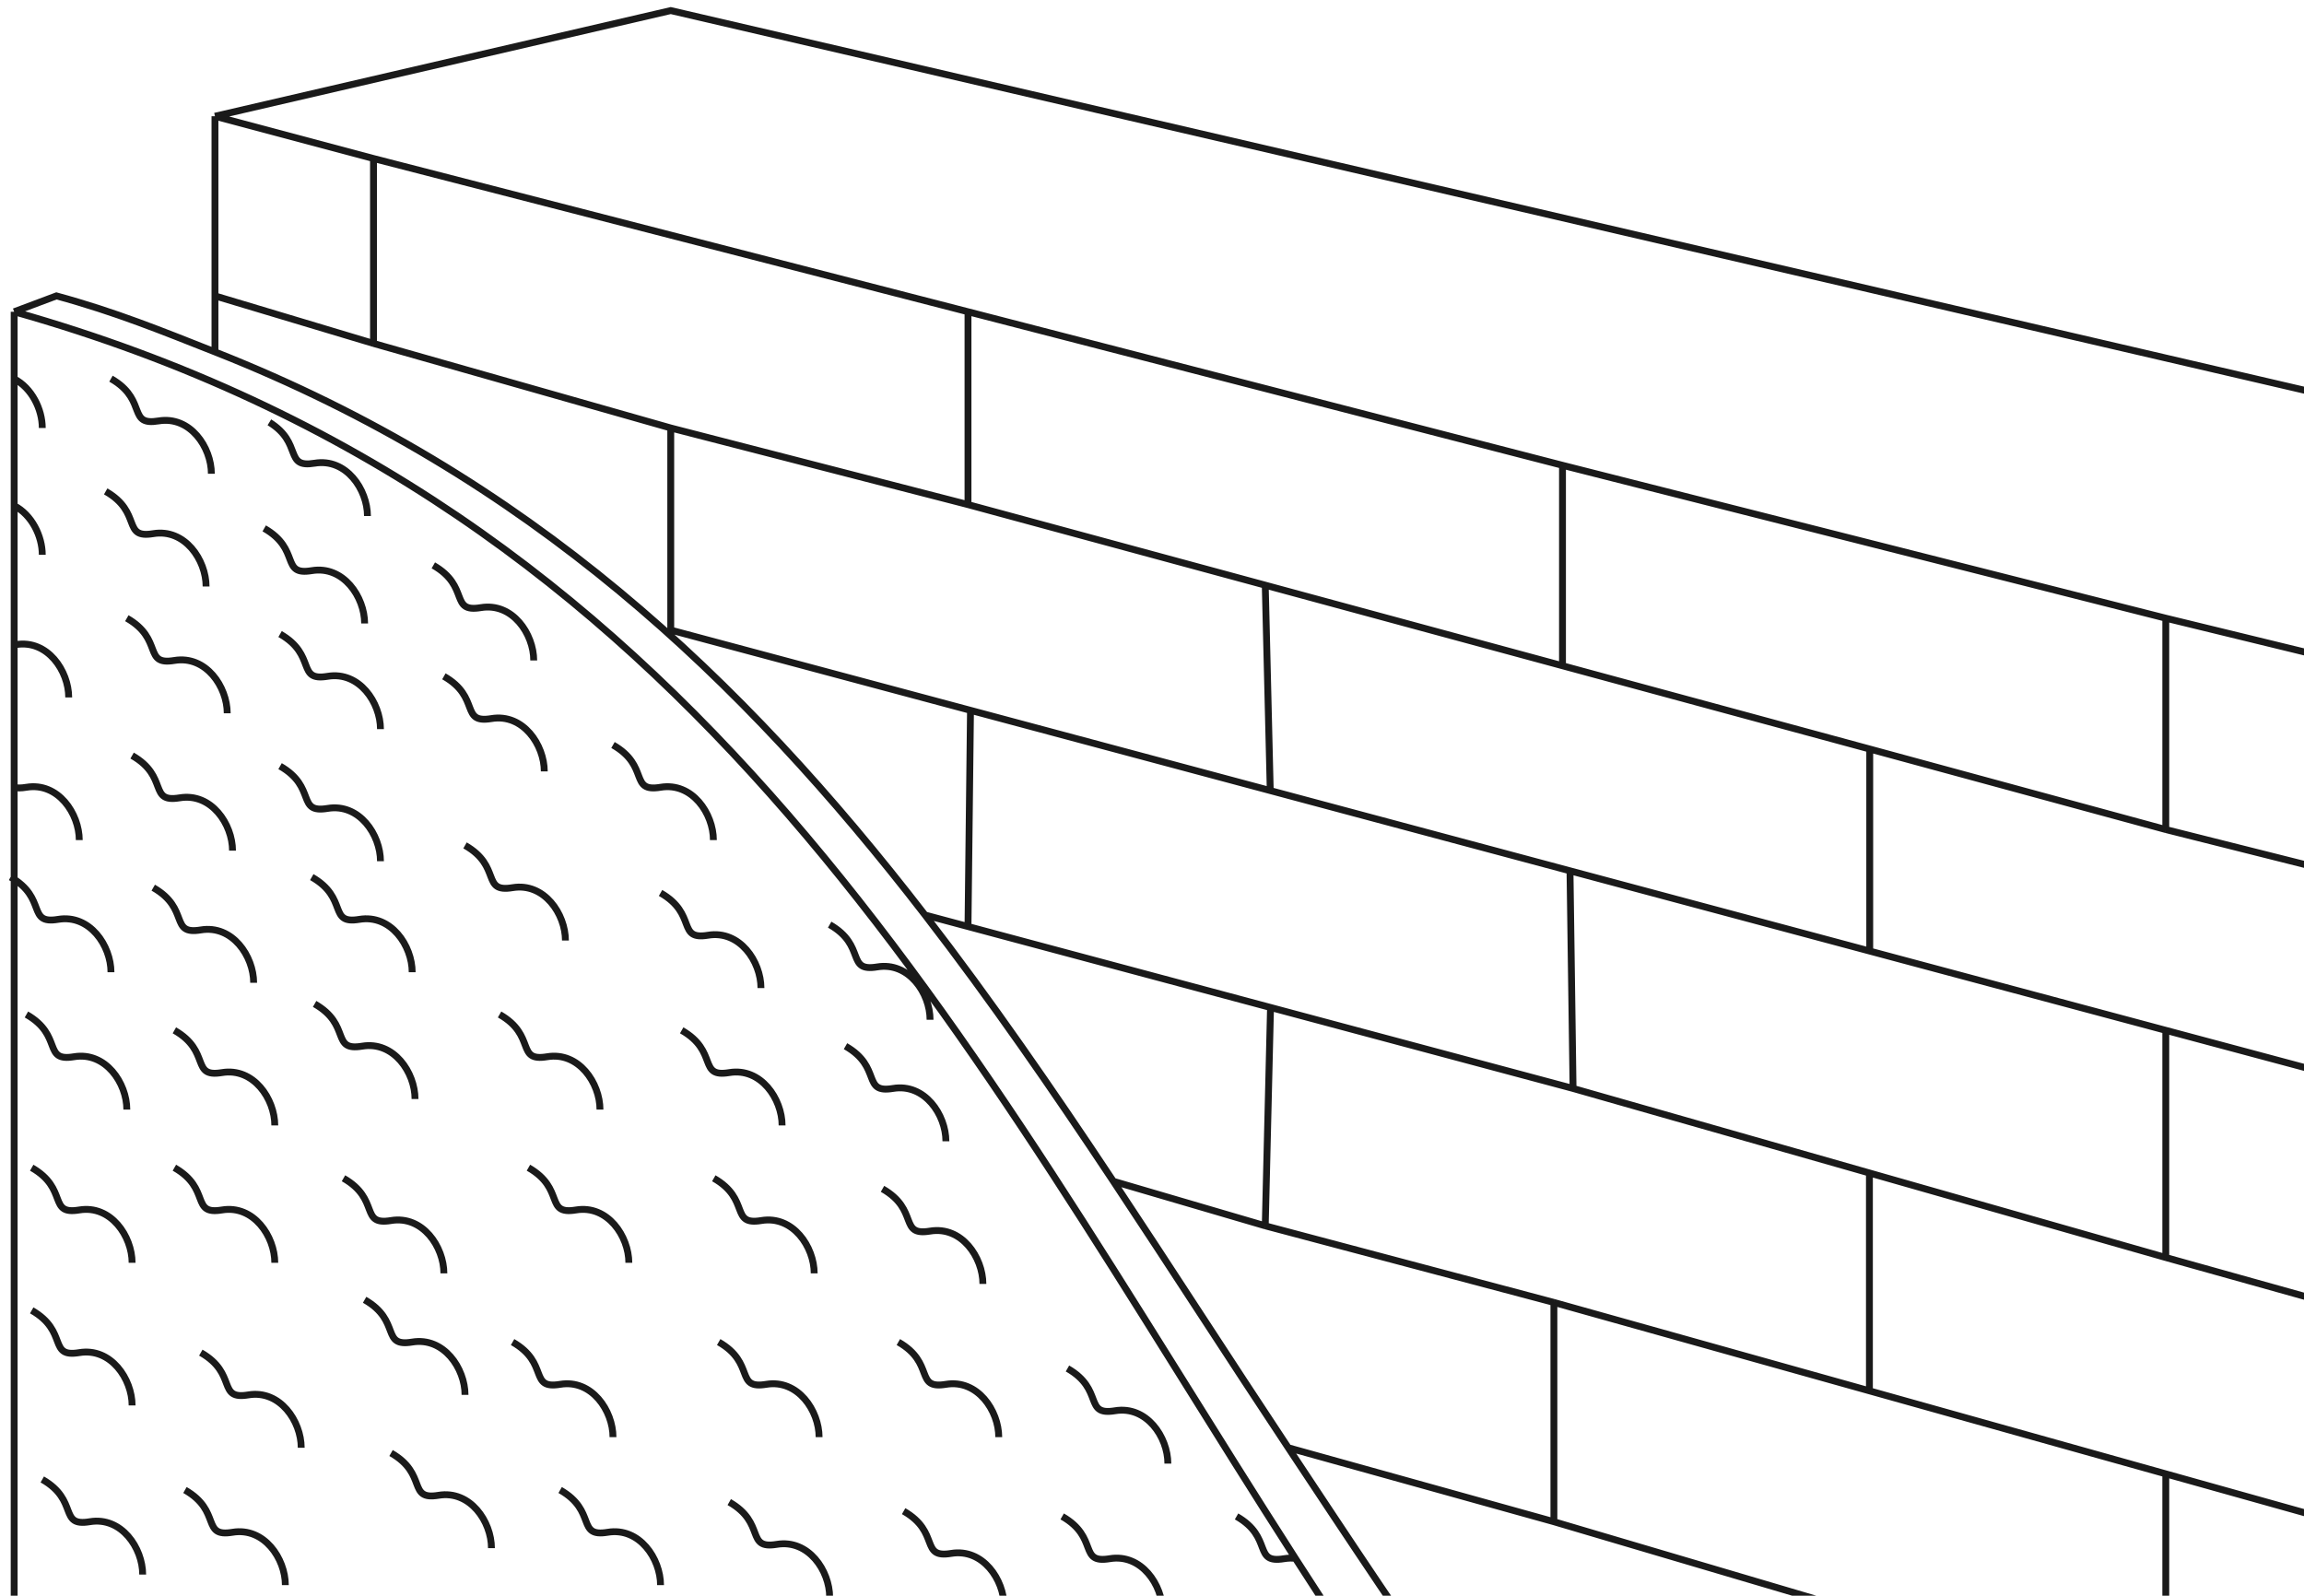 <svg width="218" height="151" viewBox="0 0 218 151" fill="none" xmlns="http://www.w3.org/2000/svg">
<path d="M20.34 11L63.465 1L289.34 53.5M20.34 11L35.34 15M20.34 11V28M289.34 53.5V281L260.34 305M289.34 53.5L260.34 72M260.34 305L243.84 299.5M260.34 305V274.5M260.34 72V92.5M260.34 72L204.923 58.5M1.34 29.5L5.34 28C10.969 29.536 15.291 31.31 20.34 33.301M1.34 29.5V35.854M1.34 29.5C66.289 47.852 91.29 98.764 122.566 147.468M238.84 312.5L243.84 310V299.5M238.84 312.5V244M238.84 312.5L229.812 310.048L224.832 308.696M243.84 241L238.84 244M243.84 241C242.785 240.693 241.74 240.379 240.704 240.06M243.84 241V245M238.84 244C193.598 230.783 165.36 205.736 143.183 177.091M243.84 299.5V268.5M35.34 15V32.5M35.34 15L91.59 29.5M35.34 32.5L20.34 28M35.34 32.5L63.465 40.5M20.34 28V33.301M260.34 92.5V112.338M260.34 92.5L240.704 87.5M147.84 63V44.031M147.84 63L176.911 70.882M147.84 63L119.715 55.375M147.84 44.031L91.59 29.5M147.84 44.031L204.923 58.5M91.59 47.75V29.5M91.59 47.75L63.465 40.5M91.59 47.75L119.715 55.375M63.465 40.5V59.625L91.826 67.219M260.34 112.338V134.5M260.34 112.338L240.704 107.08M176.911 90V70.882M176.911 90L148.55 82.406M176.911 90L204.923 97.5M176.911 70.882L204.923 78.5M120.188 74.812L119.715 55.375M120.188 74.812L148.55 82.406M120.188 74.812L91.826 67.219M148.55 82.406L148.84 103M148.84 103L120.215 95.338M148.84 103L176.881 111M91.59 87.677L91.826 67.219M91.59 87.677L120.215 95.338M91.59 87.677L87.528 86.59M120.215 95.338L119.715 116M119.715 116L147.027 123.25M119.715 116L105.344 111.785M260.34 155V134.5M260.34 155L240.704 149.498M260.34 155V199.5M147.027 123.25V144M147.027 123.25L176.881 131.615M147.027 144L121.893 137M147.027 144L176.881 152.826M260.34 176.5L240.704 171.049M204.923 97.5V119M204.923 97.5L240.704 107.08M204.923 119L240.704 129.008M204.923 119L176.881 111M260.34 134.5L240.704 129.008M204.923 58.5V78.5M204.923 78.5L240.704 87.5M240.704 87.5V107.08M240.704 129.008V149.498M20.34 33.301C50.032 45.008 70.247 64.206 87.528 86.59M87.528 86.59C93.745 94.642 99.582 103.108 105.344 111.785M105.344 111.785C110.828 120.042 116.258 128.507 121.893 137M240.704 149.498L204.923 139.472M204.923 139.472V161.116M204.923 139.472L176.881 131.615M204.923 161.116L176.881 152.826M204.923 161.116L240.704 171.049M121.893 137C127.592 145.589 133.355 154.347 139.541 163M176.881 111V131.615M260.34 199.5L240.704 193.5M260.34 199.5V225M139.541 163L147.027 165.2M139.541 163C141.964 166.39 144.453 169.764 147.027 173.106M176.881 152.826V173.973M176.881 173.973L204.923 182.553M176.881 173.973L147.027 165.2M240.704 171.049V193.5M240.704 193.5L204.923 182.553M260.34 225L240.704 218.545M260.34 225V250.5M164.517 193.5L204.923 206.783M164.517 193.5C183.216 212.839 206.924 229.641 240.704 240.06M164.517 193.5C158.177 186.944 152.413 180.095 147.027 173.106M204.923 182.553V206.783M204.923 206.783L240.704 218.545M240.704 218.545V240.06M260.34 250.5L243.84 245M260.34 250.5V274.5M243.84 245V268.5M260.34 274.5L243.84 268.5M147.027 165.2V173.106M234.5 278.5C231.5 279 233.5 276.5 230 274.5M234.5 267.5C234.5 265 232.5 262 229.5 262.5C226.5 263 228.5 260.5 225 258.5M234.5 252C234.5 249.5 232.5 246.5 229.5 247C226.5 247.5 228.5 245 225 243M67.538 111.5C71.038 113.5 69.038 116 72.038 115.5C75.038 115 77.038 118 77.038 120.5M34.769 48.833C34.769 46.333 32.769 43.333 29.769 43.833C26.834 44.322 28.686 41.939 25.488 39.963M10 46.5C13.5 48.5 11.5 51 14.5 50.5C17.5 50 19.5 53 19.5 55.5M6.501 66C6.501 63.5 4.501 60.5 1.501 61C1.445 61.009 1.392 61.017 1.34 61.025M12 58.5C15.5 60.5 13.5 63 16.5 62.5C19.5 62 21.5 65 21.5 67.5M7.5 79.5C7.5 77 5.5 74 2.5 74.5C1.982 74.586 1.614 74.583 1.34 74.509M12.5 71.5C16 73.5 14 76 17 75.5C20 75 22 78 22 80.5M14.5 84C18 86 16 88.5 19 88C22 87.5 24 90.5 24 93M32.5 111.5C36 113.5 34 116 37 115.5C40 115 42 118 42 120.5M48.5 127C52 129 50 131.5 53 131C56 130.5 58 133.5 58 136M50 110.5C53.5 112.5 51.5 115 54.5 114.5C57.5 114 59.5 117 59.5 119.5M26.5 72.5C30 74.5 28 77 31 76.5C34 76 36 79 36 81.5M26.5 60C30 62 28 64.5 31 64C34 63.5 36 66.5 36 69M44 80C47.5 82 45.5 84.5 48.5 84C51.5 83.5 53.5 86.5 53.5 89M29.5 83C33 85 31 87.5 34 87C37 86.5 39 89.5 39 92M47.269 96C50.769 98 48.769 100.5 51.769 100C54.769 99.5 56.769 102.5 56.769 105M29.769 95C33.269 97 31.269 99.5 34.269 99C37.269 98.5 39.269 101.5 39.269 104M1 83C4.5 85 2.5 87.5 5.5 87C8.5 86.5 10.5 89.5 10.5 92M4 40.5C4 38.727 2.995 36.703 1.34 35.854M2.5 96C6 98 4 100.5 7 100C10 99.5 12 102.5 12 105M10.5 35.833C10.619 35.901 10.732 35.97 10.839 36.04C13.869 38 12.102 40.316 15 39.833C18 39.333 20 42.333 20 44.833M58 70.5C61.5 72.5 59.5 75 62.5 74.5C65.5 74 67.5 77 67.5 79.5M41 53.5C44.5 55.5 42.5 58 45.5 57.5C48.5 57 50.5 60 50.5 62.5M42 64C45.5 66 43.5 68.5 46.5 68C49.5 67.5 51.5 70.5 51.5 73M25 50C28.5 52 26.5 54.5 29.5 54C32.5 53.5 34.5 56.5 34.5 59M16.5 97.5C20 99.5 18 102 21 101.5C24 101 26 104 26 106.5M16.5 110.5C20 112.5 18 115 21 114.5C24 114 26 117 26 119.5M3 110.5C6.5 112.5 4.5 115 7.5 114.5C10.5 114 12.5 117 12.5 119.5M3 124C6.5 126 4.5 128.5 7.5 128C10.5 127.5 12.5 130.5 12.5 133M19 128C22.5 130 20.5 132.5 23.5 132C26.5 131.5 28.5 134.5 28.5 137M34.5 123C38 125 36 127.5 39 127C42 126.5 44 129.5 44 132M37 137.5C40.5 139.5 38.5 142 41.5 141.5C44.5 141 46.5 144 46.5 146.5M4 140C7.5 142 5.5 144.5 8.5 144C11.5 143.5 13.5 146.5 13.5 149M17.5 141C21 143 19 145.5 22 145C25 144.5 27 147.5 27 150M83.5 112.5C87 114.5 85 117 88 116.5C91 116 93 119 93 121.5M53 141C56.5 143 54.5 145.5 57.5 145C60.5 144.5 62.5 147.5 62.5 150M4 52.5C4 50.727 2.995 48.703 1.34 47.854M3 153.5C6.5 155.5 4.5 158 7.5 157.5C10.5 157 12.5 160 12.5 162.5M19.5 156.5C23 158.5 21 161 24 160.5C27 160 29 163 29 165.5M4 167.5C7.5 169.5 5.5 172 8.5 171.5C11.5 171 13.5 174 13.5 176.5M18.001 169C21.501 171 19.501 173.5 22.501 173C25.501 172.5 27.501 175.5 27.501 178M6.001 180C9.501 182 7.501 184.5 10.501 184C13.501 183.5 15.501 186.5 15.501 189M20.501 182.5C24.001 184.5 22.001 187 25.001 186.5C28.001 186 30.001 189 30.001 191.5M7.5 194C11 196 9 198.5 12 198C15 197.5 17 200.5 17 203M22.001 195.5C25.501 197.5 23.501 200 26.501 199.5C29.501 199 31.501 202 31.501 204.5M8.501 207.5C12.001 209.5 10.001 212 13.001 211.5C16.001 211 18.001 214 18.001 216.5M24.5 209C28 211 26 213.5 29 213C32 212.5 34 215.5 34 218M9 222.5C12.5 224.5 10.5 227 13.5 226.5C16.5 226 18.5 229 18.5 231.5M4 218C4 216.227 2.995 214.203 1.34 213.354M5.5 232.5C5.5 230.241 3.868 227.574 1.34 227.449M2.5 241C5.5 240.5 7.5 243.5 7.5 246M10.001 237C13.501 239 11.501 241.5 14.501 241C17.501 240.5 19.501 243.5 19.501 246M24.001 223.5C27.501 225.5 25.501 228 28.501 227.5C31.501 227 33.501 230 33.501 232.5M24.5 237C28 239 26 241.5 29 241C32 240.5 34 243.5 34 246M24.001 250.5C27.501 252.5 25.501 255 28.501 254.5C30.287 254.202 31.719 255.146 32.585 256.486M39.001 238C42.501 240 40.501 242.5 43.501 242C46.501 241.5 48.501 244.5 48.501 247M38.001 224C41.501 226 39.501 228.5 42.501 228C45.501 227.5 47.501 230.5 47.501 233M38.501 209C42.001 211 40.001 213.5 43.001 213C46.001 212.5 48.001 215.5 48.001 218M37.001 196C40.501 198 38.501 200.5 41.501 200C44.501 199.5 46.501 202.5 46.501 205M36 181C39.5 183 37.5 185.5 40.5 185C43.5 184.5 45.5 187.5 45.5 190M52.269 182.5C55.769 184.5 53.769 187 56.769 186.5C59.769 186 61.769 189 61.769 191.5M52.269 196C55.769 198 53.769 200.5 56.769 200C59.769 199.5 61.769 202.5 61.769 205M53.5 210.5C57 212.5 55 215 58 214.5C61 214 63 217 63 219.5M53.001 224.5C56.501 226.5 54.501 229 57.501 228.5C60.501 228 62.501 231 62.501 233.5M54.5 239C58 241 56 243.5 59 243C62 242.5 64 245.5 64 248M40.5 253C44 255 42 257.5 45 257C48 256.5 50 259.5 50 262M55 254C58.5 256 56.5 258.5 59.5 258C62.5 257.5 64.5 260.5 64.5 263M71.269 241C74.769 243 72.769 245.5 75.769 245C78.769 244.5 80.769 247.5 80.769 250M71.269 227.5C74.769 229.5 72.769 232 75.769 231.5C78.769 231 80.769 234 80.769 236.5M70.001 211.5C73.501 213.5 71.501 216 74.501 215.5C77.501 215 79.501 218 79.501 220.5M68.001 198C71.501 200 69.501 202.5 72.501 202C75.501 201.5 77.501 204.5 77.501 207M68.001 184C71.501 186 69.501 188.5 72.501 188C75.501 187.5 77.501 190.5 77.501 193M55 167.5C58.5 169.5 56.5 172 59.5 171.5C62.5 171 64.5 174 64.5 176.5M37.001 166C40.501 168 38.501 170.5 41.501 170C44.501 169.5 46.501 172.5 46.501 175M51.501 155.5C55.001 157.5 53.001 160 56.001 159.5C59.001 159 61.001 162 61.001 164.5M34.5 152.5C38 154.5 36 157 39 156.5C42 156 44 159 44 161.5M69 142.143C72.5 144.143 70.5 146.643 73.5 146.143C76.5 145.643 78.5 148.643 78.5 151.143M68.001 157C71.501 159 69.501 161.5 72.501 161C75.501 160.5 77.501 163.5 77.501 166M85.501 143C89.001 145 87.001 147.5 90.001 147C93.001 146.5 95.001 149.5 95.001 152M84.501 156.5C88.001 158.5 86.001 161 89.001 160.5C92.001 160 94.001 163 94.001 165.5M71 172.5C74.5 174.5 72.5 177 75.5 176.5C78.5 176 80.5 179 80.5 181.5M85.501 171C89.001 173 87.001 175.5 90.001 175C93.001 174.5 95.001 177.5 95.001 180M70.001 255.5C73.501 257.5 71.501 260 74.501 259.5C77.501 259 79.501 262 79.501 264.5M87.501 244.849C91.001 246.849 89.001 249.349 92.001 248.849C95.001 248.349 97.001 251.349 97.001 253.849M85.501 258C89.001 260 87.001 262.5 90.001 262C93.001 261.5 95.001 264.5 95.001 267M87.501 229.5C91.001 231.5 89.001 234 92.001 233.5C95.001 233 97.001 236 97.001 238.5M87.501 212.5C91.001 214.5 89.001 217 92.001 216.5C95.001 216 97.001 219 97.001 221.5M83.001 197C86.501 199 84.501 201.5 87.501 201C90.501 200.5 92.501 203.5 92.501 206M103.001 198C106.501 200 104.501 202.5 107.501 202C110.501 201.5 112.501 204.5 112.501 207M104.501 214.5C108.001 216.5 106.001 219 109.001 218.5C112.001 218 114.001 221 114.001 223.5M103.001 229.5C106.501 231.5 104.501 234 107.501 233.5C110.501 233 112.501 236 112.501 238.5M104.501 245.5C108.001 247.5 106.001 250 109.001 249.5C112.001 249 114.001 252 114.001 254.5M103.001 262C106.501 264 104.501 266.5 107.501 266C110.501 265.5 112.501 268.5 112.501 271M101.501 181.5C105.001 183.5 103 186 106 185.5C109 185 111 188 111 190.5M86.001 183.5C89.501 185.5 87.501 188 90.501 187.5C93.501 187 95.501 190 95.501 192.5M85 127C88.5 129 86.5 131.5 89.5 131C92.5 130.5 94.5 133.5 94.5 136M68.001 127C71.501 129 69.501 131.5 72.501 131C75.501 130.5 77.501 133.5 77.501 136M64.5 97.5C68 99.5 66 102 69 101.5C72 101 74 104 74 106.5M62.5 84.5C66 86.5 64 89 67 88.5C70 88 72 91 72 93.5M80 99C83.5 101 81.5 103.5 84.5 103C87.5 102.5 89.5 105.5 89.5 108M101.001 129.5C104.501 131.5 102.501 134 105.501 133.5C108.501 133 110.501 136 110.501 138.5M100.501 143.5C104.001 145.5 102.001 148 105.001 147.5C108.001 147 110.001 150 110.001 152.5M78.501 87.5C82.001 89.5 80.001 92 83.001 91.5C86.001 91 88.001 94 88.001 96.5M120 171C123.5 173 121.5 175.5 124.5 175C127.5 174.5 129.5 177.5 129.5 180M121.5 185.5C125 187.5 123 190 126 189.5C129 189 131 192 131 194.5M116.5 157.5C120 159.5 118 162 121 161.5C124 161 126 164 126 166.5M137.001 173C140.501 175 138.501 177.5 141.501 177C142.105 176.899 142.668 176.941 143.183 177.091M137.501 188C141.001 190 139.001 192.5 142.001 192C145.001 191.5 147.001 194.5 147.001 197M117 143.5C120.5 145.5 118.5 148 121.5 147.5C121.871 147.438 122.227 147.43 122.566 147.468M171.501 218C175.001 220 173.001 222.5 176.001 222C179.001 221.5 181.001 224.5 181.001 227M173.001 232.5C176.501 234.5 174.501 237 177.501 236.5C180.501 236 182.501 239 182.501 241.5M189.002 235C192.502 237 190.502 239.5 193.502 239C196.502 238.5 198.502 241.5 198.502 244M122 228.5C125.5 230.5 123.5 233 126.5 232.5C129.5 232 131.5 235 131.5 237.5M123.5 243C127 245 125 247.5 128 247C131 246.5 133 249.5 133 252M118.5 215C122 217 120 219.5 123 219C126 218.5 128 221.5 128 224M136.501 217.5C140.001 219.5 138.001 222 141.001 221.5C144.001 221 146.001 224 146.001 226.5M139.001 230.5C142.501 232.5 140.501 235 143.501 234.5C146.501 234 148.501 237 148.501 239.5M139.501 245.5C143.001 247.5 141.001 250 144.001 249.5C147.001 249 149.001 252 149.001 254.5M134.501 203C138.001 205 136.001 207.5 139.001 207C142.001 206.5 144.001 209.5 144.001 212M119 201C122.5 203 120.5 205.5 123.5 205C126.5 204.5 128.5 207.5 128.5 210M120 273.5C123.5 275.5 121.5 278 124.5 277.5C127.5 277 129.5 280 129.5 282.5M138.001 276C141.501 278 139.501 280.5 142.501 280C145.501 279.5 147.501 282.5 147.501 285M136.001 261.5C139.501 263.5 137.501 266 140.501 265.5C143.501 265 145.501 268 145.501 270.5M120.5 259.5C124 261.5 122 264 125 263.5C128 263 130 266 130 268.5M152.001 276C155.501 278 153.501 280.5 156.501 280C159.501 279.5 161.501 282.5 161.501 285M170.001 278.5C173.501 280.5 171.501 283 174.501 282.5C177.501 282 179.501 285 179.501 287.5M170.001 263.5C173.501 265.5 171.501 268 174.501 267.5C177.501 267 179.501 270 179.501 272.5M152.501 262C156.001 264 154.001 266.5 157.001 266C160.001 265.5 162.001 268.5 162.001 271M186.002 281.61C189.502 283.61 187.502 286.11 190.502 285.61C193.502 285.11 195.502 288.11 195.502 290.61M189.002 297.5C190.159 298.161 190.715 298.877 191.049 299.521M185.5 265.5C189 267.5 187 270 190 269.5C193 269 195 272 195 274.5M200.502 270.5C204.002 272.5 202.002 275 205.002 274.5C208.002 274 210.002 277 210.002 279.5M205.002 286.61C208.502 288.61 206.502 291.11 209.502 290.61C212.502 290.11 214.502 293.11 214.502 295.61M221.001 290.61C224.501 292.61 222.501 295.11 225.501 294.61C228.501 294.11 230.501 297.11 230.501 299.61M189.002 251C192.502 253 190.502 255.5 193.502 255C196.502 254.5 198.502 257.5 198.502 260M103.001 168.5C106.501 170.5 104.501 173 107.501 172.5C110.501 172 112.501 175 112.501 177.5M101.001 156C104.501 158 102.501 160.5 105.501 160C108.501 159.5 110.501 162.5 110.501 165M153.501 203C157.001 205 155.001 207.5 158.001 207C161.001 206.5 163.001 209.5 163.001 212M153.501 216.5C157.001 218.5 155.001 221 158.001 220.5C161.001 220 163.001 223 163.001 225.5M156.501 231.5C160.001 233.5 158.001 236 161.001 235.5C164.001 235 166.001 238 166.001 240.5M171.501 248C175.001 250 173.001 252.5 176.001 252C179.001 251.5 181.001 254.5 181.001 257M155.001 246.5C158.501 248.5 156.501 251 159.501 250.5C162.501 250 164.501 253 164.501 255.5M207.002 242.5C210.502 244.5 208.502 247 211.502 246.5C214.502 246 216.502 249 216.502 251.5M208.501 258.5C212.001 260.5 210.001 263 213.001 262.5C216.001 262 218.001 265 218.001 267.5M217.001 275.5C220.501 277.5 218.501 280 221.501 279.5C224.501 279 226.501 282 226.501 284.5M207.002 301.5C208.816 302.536 209.153 303.707 209.474 304.525M222.001 305C224.406 306.374 224.214 307.985 224.832 308.696M1.34 35.854V47.854M1.34 213.354V227.449M1.34 213.354V74.509M1.34 227.449V248L32.585 256.486M32.585 256.486L191.049 299.521M191.049 299.521L209.474 304.525M209.474 304.525L224.832 308.696M1.34 74.509V61.025M1.34 61.025V47.854M143.183 177.091C135.77 167.516 129.034 157.539 122.566 147.468" stroke="#1A1A1A" stroke-width="0.65"/>
</svg>
